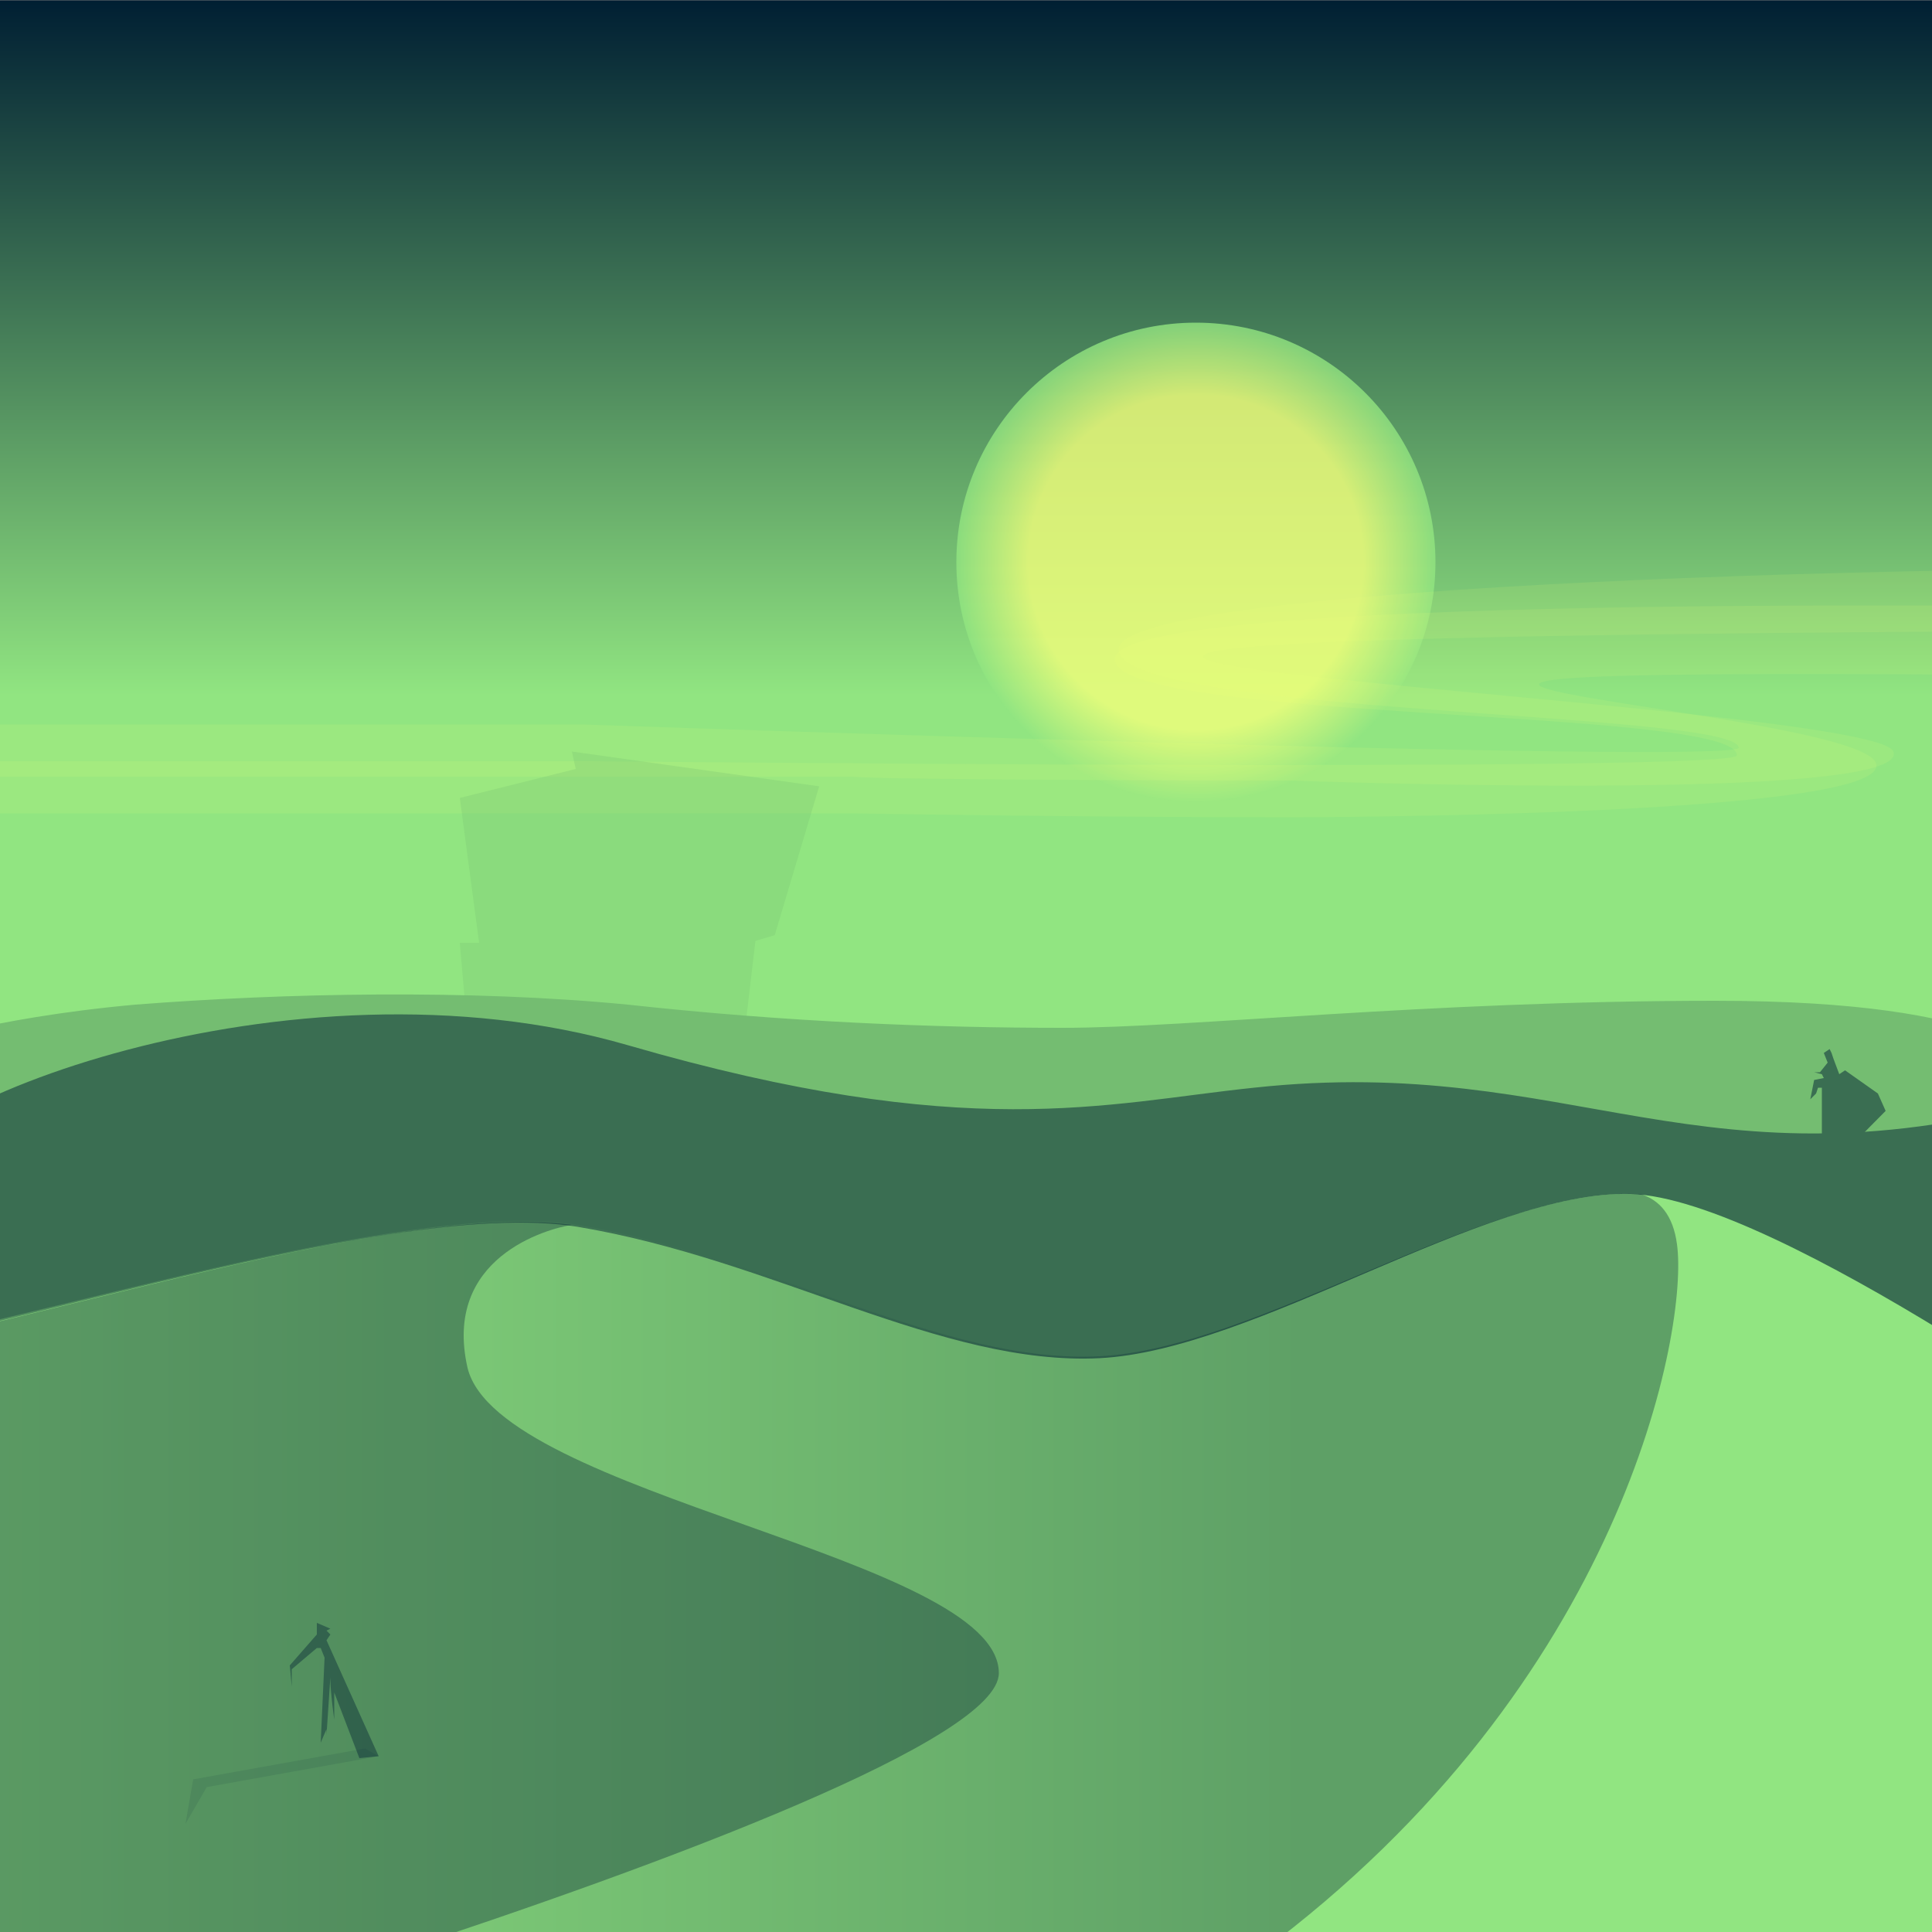 <svg xmlns="http://www.w3.org/2000/svg" xml:space="preserve" id="Layer_2" width="1000" height="1000" x="0" y="0" version="1.1" viewBox="0 0 1000 1000"><rect x="0" y="0" width="1000" height="1000" fill="#808080" stroke="none"/><linearGradient id="mainGradient" x1="-162.399" x2="-162.399" y1="118.099" y2="1117.91" gradientTransform="matrix(1 0 0 -1 662.4 1118.1)" gradientUnits="userSpaceOnUse"><stop offset=".64" style="stop-color:#91e581"/><stop offset="1" style="stop-color:#001f33"/></linearGradient><path fill="url(#mainGradient)" d="M.001.189h1000v1000H.001z"/><circle cx="44" cy="823" r="99" fill="#F2FF7A" opacity=".1"/><radialGradient id="sunGradient" cx="619" cy="291" r="124" gradientUnits="userSpaceOnUse"><stop offset=".7" style="stop-color:#f2ff7a"/><stop offset="1" style="stop-color:#91e581"/></radialGradient><circle cx="619" cy="291" r="124" fill="url(#sunGradient)" opacity=".8"/>F2FF7AF2FF7A91E581F2FF7AF2FF7A91E581F2FF7AF2FF7A91E581<g><path fill="#F2FF7A" d="M668 423s313 0 303-28-397-48 15-46c301 2 196 46 460 43 258-3 484-60 485-17s-290 24-290 50 288 9 478 12c189 3 341-83 535-26 194 56 322 32 517 5 194-27 140 0 427 0h1180v-31H3607s-137-11-283-10c-146 0-162 33-394-7-232-41-312-43-420-24-107 18-255 68-395 74s-397 18-398 7c-1-10 447-26 446-65-1-38-176-42-391-25-215 16-395-14-568-19-172-4-626-8-627 25s323 25 322 50c0 9-593 3-593 3H-36v27h478s111 2 226 2z" opacity=".11"/><path fill="#F2FF7A" d="M668 404s322 12 312-15c-10-28-804-56 8-62 301-2 239 37 503 34 258-3 565-42 569 1 2 29-381 32-417 61-23 18 273 12 470 7 189-5 513-94 714-52 212 44 184 46 379 18 194-27 188 1 475 1h1096v-20H3602c-73 0-137-13-284-13-146 0-161 25-393-16s-315-31-422-12c-107 18-250 68-389 74s-432 24-432 13c0-13 458-25 473-71 12-37-172-54-387-38s-395-14-568-19c-172-4-620 7-621 41s319 32 321 51c0 9-598-12-598-12H-36v27h478c0 1 111 2 226 2z" opacity=".11"/><animateMotion dur="250s" path="M 0 0 L -3750 40 Z" repeatCount="indefinite"/></g><path fill="#74BD71" d="m244 557-6-69h10l-10-75 60-15-2-9 128 18-23 77-10 3-8 68" opacity=".25"/><path fill="#74BD71" d="m1089 1015-1157 5 19-478s42-15 119-22c77-6 173-8 255 0 82 9 159 12 225 12s188-14 338-14 165 33 165 33l36 464z"/><g><path fill="#3A6E52" d="m976 575-4-9-17-12-3 2-3-8-1-3-1-2-3 2 2 5-4 5h-3l4 1 1 2-5 1-2 10 3-3 1-3h2v563372L570 933l-1-5-14-5 1-6 6 9v2l14 7 10 1 12 34 1 3-16-1"/><animateMotion dur="2500s" path="m 0 0 h -5000" repeatCount="indefinite"/></g><path fill="#3A6E52" d="m-39 1013 1181 40s-18-502-77-485c-185 52-250-23-416-5-77 8-148 29-324-22s-386 33-386 73l22 399z"/><path fill="#91E581" d="M-132 707c93-1 328-89 431-72 102 17 188 72 270 68 81-4 199-87 275-85s268 142 268 142v254H-98l-34-307z"/><linearGradient id="sandGradient" x1="-1424" x2="-456" y1="658" y2="658" gradientTransform="translate(1324.8 158.2)" gradientUnits="userSpaceOnUse"><stop offset="0" style="stop-color:#91e581"/><stop offset=".8" style="stop-color:#001f33"/></linearGradient><path fill="url(#sandGradient)" d="M569 702c-81 4-167-51-270-68-90-14-282 51-391 68l-6 301v8h750c189-140 222-324 216-367-2-15-9-23-19-26h-3c-77-3-195 80-277 84z" opacity=".35"/><path fill="#001F33" d="M296 634c-104-14-335 72-428 73l33 306h296c150-49 320-113 320-147 0-60-259-92-275-158-13-57 41-72 54-74z" opacity=".35"/><path fill="#001F33" d="m189 905-89 16-4 23 11-19 89-16" opacity=".1"/><path fill="#001F33" d="m196 909-27-60 2-3-2-2 2-1-7-3v6l-14 16 1 11v-9l13-11h2l2 5-2 44 3-7v3l2-30v1c0 7 2 21 2 21v-14l13 34 10-1z" opacity=".4"/></svg>